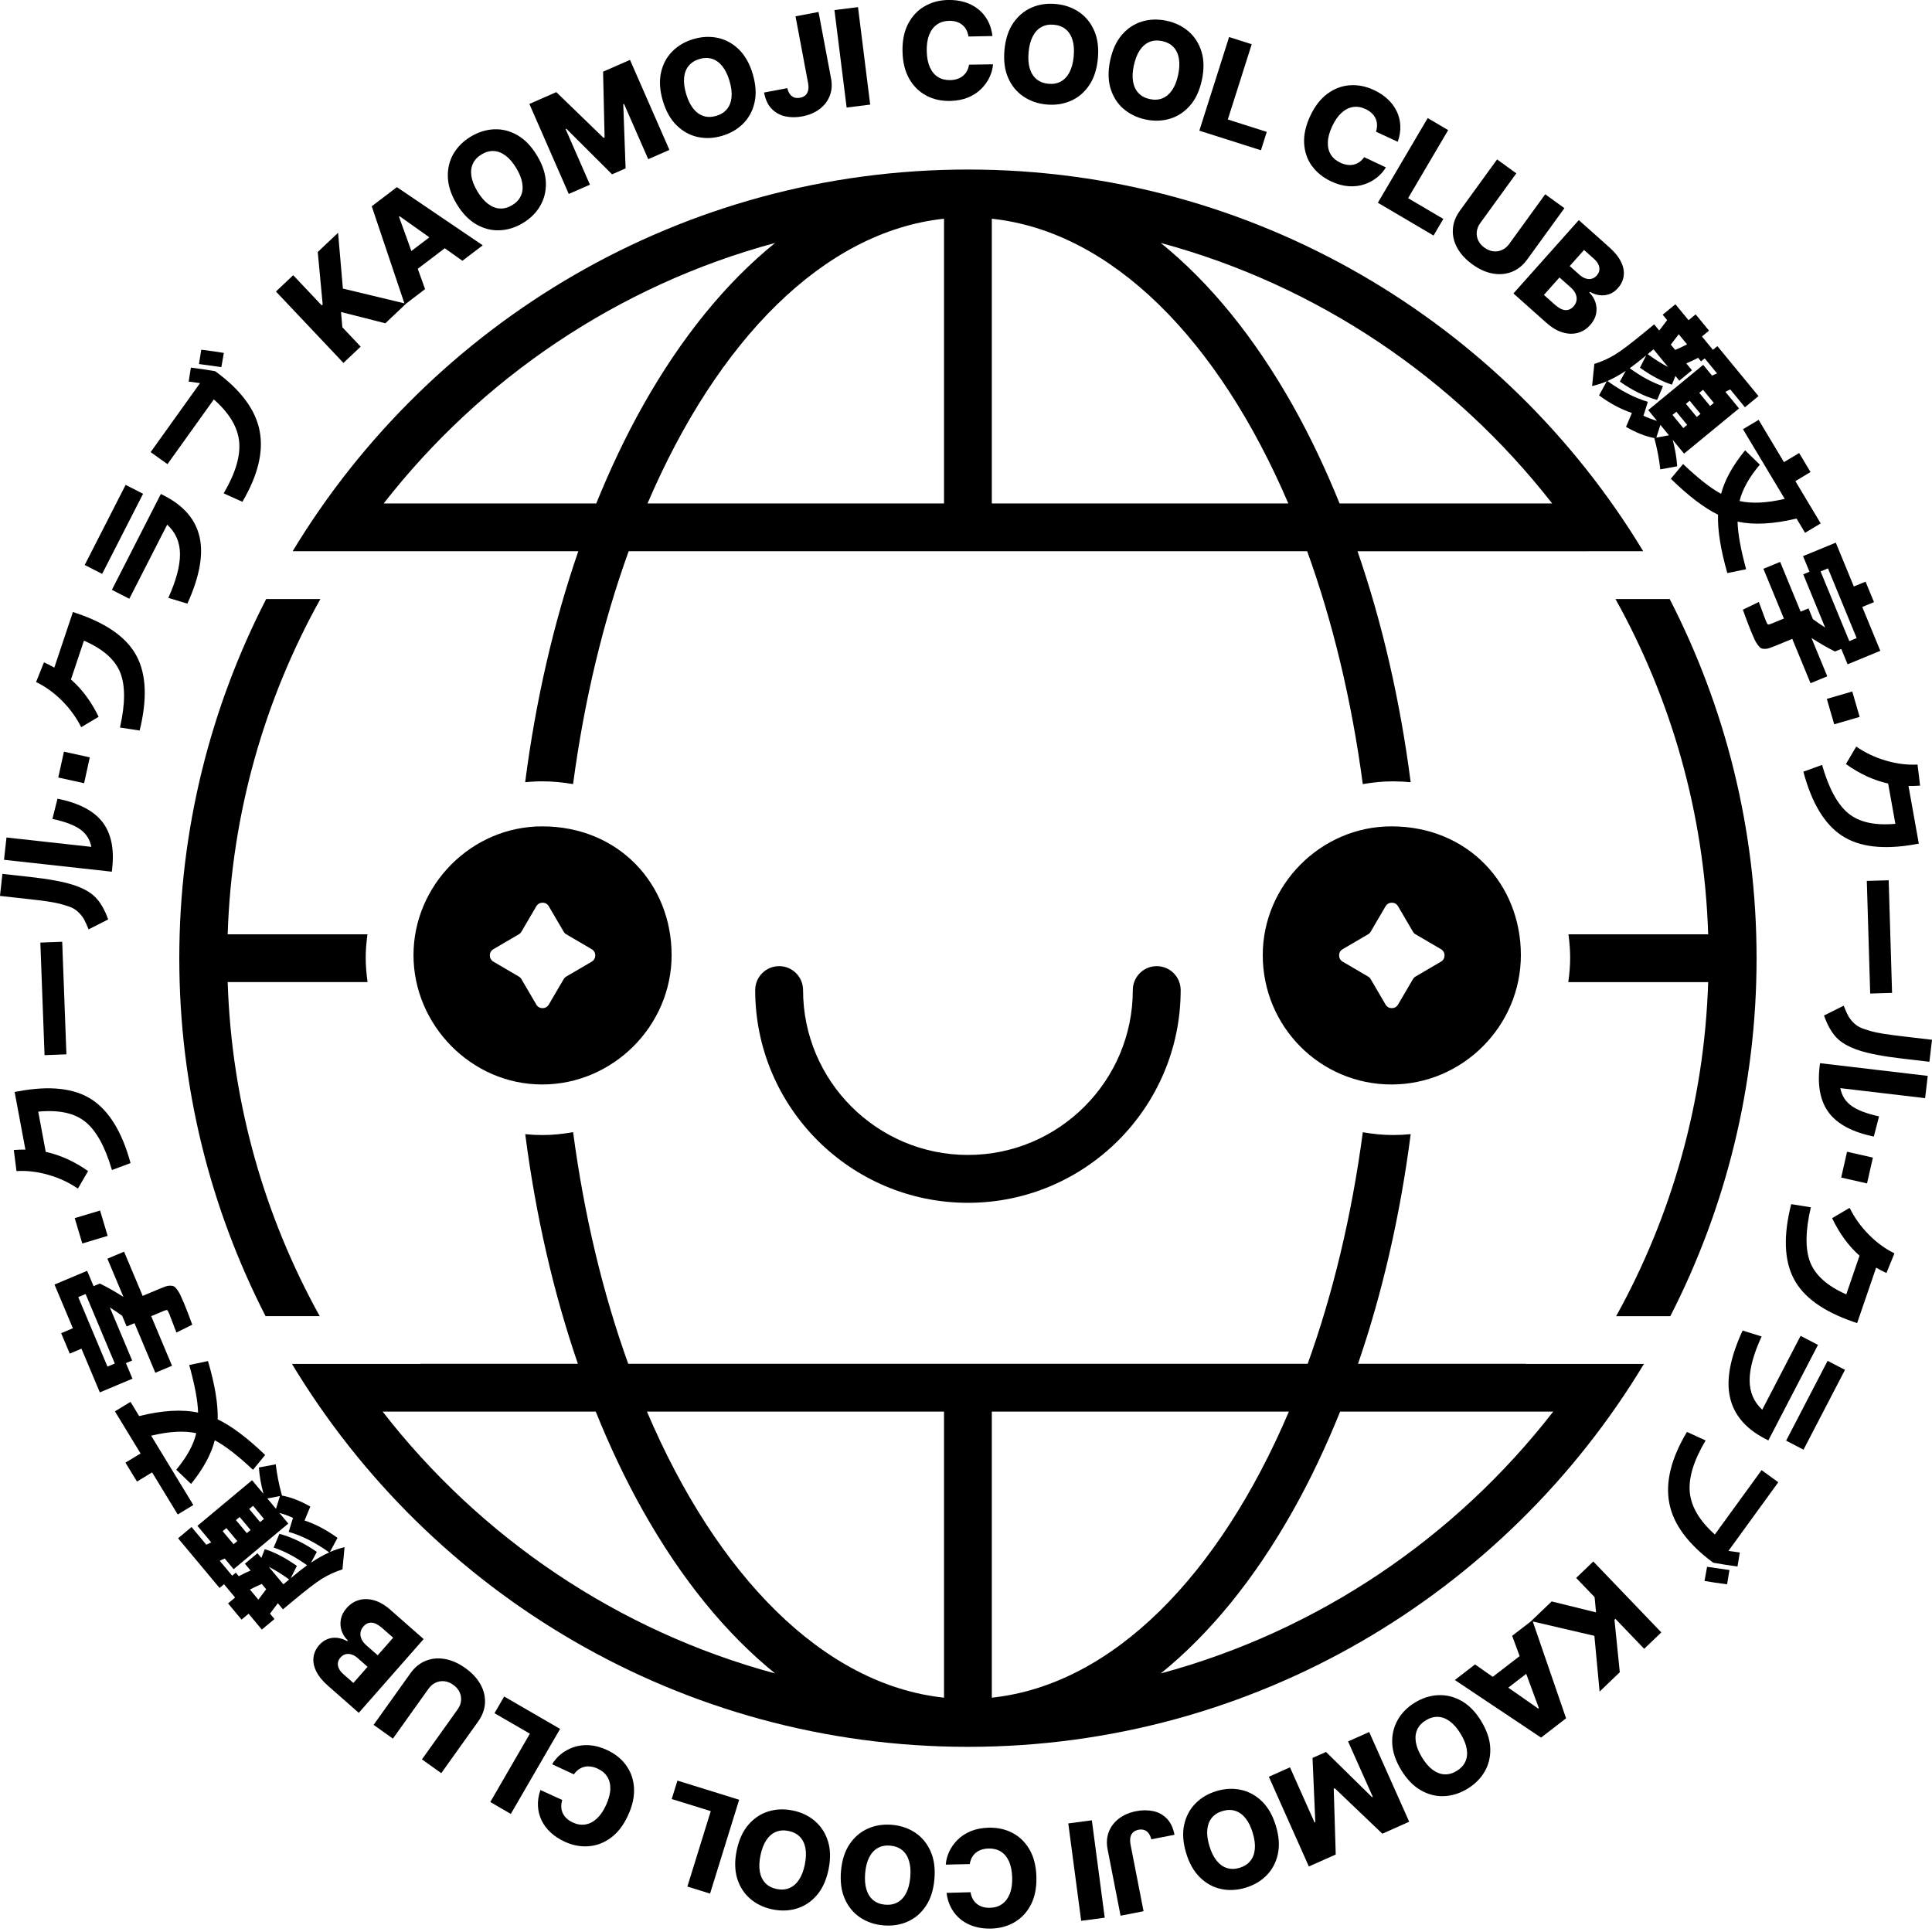 <svg xmlns="http://www.w3.org/2000/svg" version="1.1" xmlns:xlink="http://www.w3.org/1999/xlink" width="800" height="800"><svg id="SvgjsSvg1027" xmlns="http://www.w3.org/2000/svg" viewBox="0 0 800 800"><path d="M149.34,143.53l-7.58-8.02-.55-6.31,18.35,4.66,8.55-8.08h-.05s7.96-6.06,7.96-6.06l-3.04-8.42,11.19-8.5,7.3,5.18,8.42-6.4-35.54-24.09-10.42,7.92,13.52,40.2-25.47-6.12-1.99-23.1-8.42,7.96,2.05,21.74-.39.37-11.82-12.5-7.15,6.75,27.95,29.57,7.15-6.76ZM165.2,89.72l.26-.19,12.33,8.74-7.45,5.67-5.13-14.22Z" style="fill:#000; stroke-width:0px;"></path><path d="M189.09,84.43c2.29,3.83,4.97,6.63,8.04,8.42,3.07,1.78,6.27,2.62,9.62,2.51,3.35-.11,6.59-1.1,9.73-2.98,3.12-1.87,5.53-4.25,7.21-7.15s2.47-6.12,2.34-9.67c-.12-3.55-1.33-7.25-3.63-11.09-2.3-3.84-4.99-6.65-8.06-8.44-3.08-1.79-6.29-2.62-9.63-2.49-3.35.12-6.58,1.12-9.71,2.99-3.14,1.88-5.54,4.26-7.23,7.15-1.68,2.89-2.45,6.11-2.33,9.66.13,3.55,1.34,7.25,3.64,11.09ZM195.84,67.71c.72-1.53,1.92-2.79,3.59-3.79,1.68-1.01,3.36-1.47,5.04-1.38,1.68.09,3.32.73,4.9,1.91,1.58,1.18,3.05,2.91,4.42,5.18,1.36,2.27,2.19,4.38,2.49,6.33.3,1.95.09,3.69-.63,5.21-.71,1.53-1.91,2.79-3.6,3.8-1.67,1-3.35,1.46-5.04,1.37-1.69-.08-3.32-.72-4.9-1.9-1.58-1.18-3.05-2.91-4.42-5.18-1.36-2.27-2.19-4.38-2.49-6.33-.3-1.95-.09-3.69.64-5.22Z" style="fill:#000; stroke-width:0px;"></path><polygon points="244.28 76.47 234.21 53.45 234.52 53.31 253.44 72.18 259.05 69.72 258.08 43.15 258.39 43.01 268.42 65.91 277.19 62.07 260.87 24.8 249.72 29.68 250.35 56.9 249.92 57.09 230.35 38.15 219.2 43.04 235.51 80.31 244.28 76.47" style="fill:#000; stroke-width:0px;"></polygon><path d="M280.13,51.85c2.52,2.5,5.41,4.11,8.68,4.85,3.27.73,6.66.59,10.16-.44,3.49-1.03,6.42-2.73,8.78-5.1,2.36-2.38,3.93-5.3,4.7-8.77.78-3.47.53-7.35-.73-11.65-1.26-4.29-3.16-7.69-5.69-10.19-2.53-2.5-5.42-4.11-8.7-4.84-3.27-.72-6.65-.57-10.15.46-3.51,1.03-6.44,2.73-8.79,5.11-2.35,2.37-3.91,5.29-4.68,8.77-.77,3.47-.52,7.35.74,11.64,1.26,4.28,3.15,7.67,5.67,10.17ZM283.28,32.09c.2-1.96.85-3.59,1.93-4.89,1.08-1.29,2.56-2.22,4.42-2.77,1.88-.55,3.63-.57,5.23-.07,1.6.51,3.02,1.54,4.26,3.08,1.23,1.54,2.22,3.59,2.97,6.13.75,2.54,1.02,4.79.82,6.76-.21,1.96-.84,3.6-1.92,4.89-1.08,1.29-2.55,2.22-4.43,2.77-1.87.55-3.61.57-5.22.06-1.61-.51-3.03-1.53-4.27-3.07-1.23-1.55-2.22-3.58-2.97-6.13-.75-2.54-1.02-4.79-.82-6.76Z" style="fill:#000; stroke-width:0px;"></path><path d="M325.13,48.17c2.2.49,4.55.5,7.05.03,2.82-.53,5.21-1.54,7.16-3.01,1.95-1.47,3.36-3.29,4.22-5.46.86-2.16,1.06-4.54.58-7.13l-5.2-27.64-9.53,1.79,5.2,27.64c.21,1.16.22,2.16.03,3.01-.19.84-.56,1.52-1.12,2.04-.56.52-1.31.86-2.23,1.03-.88.17-1.68.13-2.39-.11s-1.31-.69-1.8-1.35c-.5-.66-.86-1.49-1.09-2.51l-9.62,1.81c.52,2.86,1.56,5.11,3.11,6.71,1.55,1.61,3.43,2.66,5.63,3.15Z" style="fill:#000; stroke-width:0px;"></path><rect x="348.01" y="3.43" width="9.83" height="40.68" transform="translate(-.22 43.96) rotate(-7.13)" style="fill:#000; stroke-width:0px;"></rect><path d="M383.49,39.56c2.94,1.56,6.25,2.31,9.93,2.23,2.79-.06,5.27-.53,7.41-1.42,2.15-.89,3.96-2.07,5.44-3.54,1.48-1.46,2.64-3.08,3.47-4.85.83-1.76,1.32-3.55,1.45-5.35l-9.93.14c-.15.98-.44,1.87-.87,2.65-.43.78-.98,1.45-1.65,2-.67.55-1.45.97-2.34,1.27-.89.3-1.88.46-2.96.48-1.93.04-3.61-.38-5.04-1.28-1.43-.89-2.55-2.24-3.36-4.04-.81-1.81-1.25-4.06-1.3-6.76-.05-2.59.28-4.81,1.01-6.65.72-1.84,1.78-3.26,3.19-4.26,1.4-1,3.09-1.52,5.06-1.56,1.11-.02,2.13.11,3.06.4.93.29,1.73.72,2.42,1.29.69.57,1.24,1.26,1.67,2.07.43.81.72,1.72.87,2.74l9.93-.2c-.29-2.43-.95-4.59-1.98-6.46-1.03-1.88-2.36-3.45-3.97-4.72-1.62-1.27-3.48-2.23-5.58-2.87-2.11-.64-4.39-.93-6.85-.88-3.62.07-6.86.95-9.74,2.62-2.88,1.67-5.14,4.09-6.79,7.23-1.64,3.15-2.42,6.96-2.33,11.43.09,4.46,1.01,8.23,2.76,11.31,1.74,3.08,4.09,5.4,7.03,6.96Z" style="fill:#000; stroke-width:0px;"></path><path d="M423.72,39.92c2.76,1.89,5.97,3.01,9.61,3.35,3.63.33,6.97-.16,10.04-1.5,3.07-1.34,5.61-3.48,7.61-6.42,2-2.94,3.21-6.64,3.62-11.1.42-4.45-.09-8.31-1.52-11.57-1.43-3.26-3.53-5.83-6.3-7.71-2.77-1.88-5.97-2.99-9.6-3.32-3.64-.34-6.99.16-10.05,1.5-3.06,1.34-5.59,3.48-7.59,6.42-1.99,2.94-3.2,6.64-3.61,11.1-.41,4.44.09,8.29,1.51,11.54,1.42,3.25,3.51,5.82,6.28,7.71ZM425.92,21.59c.25-2.64.82-4.83,1.74-6.58.92-1.75,2.11-3.03,3.6-3.83,1.48-.81,3.19-1.12,5.13-.94,1.95.18,3.58.8,4.89,1.87,1.3,1.07,2.25,2.54,2.82,4.43.58,1.89.74,4.15.5,6.79-.24,2.64-.83,4.83-1.74,6.58s-2.11,3.03-3.59,3.84c-1.48.81-3.2,1.12-5.14.94-1.94-.18-3.56-.8-4.88-1.87-1.31-1.06-2.25-2.54-2.83-4.43s-.74-4.15-.5-6.79Z" style="fill:#000; stroke-width:0px;"></path><path d="M465.21,45.04c2.53,2.2,5.58,3.68,9.15,4.44,3.57.75,6.95.64,10.15-.34,3.2-.97,5.97-2.8,8.3-5.49,2.33-2.69,3.95-6.23,4.88-10.6.92-4.38.87-8.27-.18-11.67-1.04-3.4-2.83-6.19-5.36-8.38-2.54-2.19-5.59-3.66-9.15-4.41-3.58-.75-6.96-.64-10.16.33-3.2.97-5.96,2.81-8.28,5.5s-3.94,6.23-4.87,10.61c-.92,4.37-.86,8.25.17,11.64,1.04,3.4,2.82,6.19,5.34,8.39ZM469.51,27.09c.55-2.59,1.38-4.7,2.49-6.34,1.11-1.63,2.45-2.77,4.01-3.4,1.57-.63,3.3-.74,5.21-.34,1.92.41,3.46,1.21,4.63,2.42,1.17,1.21,1.94,2.79,2.29,4.73.35,1.94.26,4.21-.29,6.8-.55,2.59-1.37,4.7-2.49,6.34-1.11,1.63-2.45,2.77-4.01,3.4-1.56.63-3.3.75-5.22.34-1.91-.41-3.45-1.21-4.63-2.42-1.18-1.21-1.95-2.79-2.3-4.73-.36-1.94-.26-4.21.29-6.8Z" style="fill:#000; stroke-width:0px;"></path><polygon points="522.13 62.22 524.54 54.61 508.41 49.48 518.31 18.32 508.94 15.34 496.62 54.11 522.13 62.22" style="fill:#000; stroke-width:0px;"></polygon><path d="M543.3,68.76c1.95,2.69,4.6,4.82,7.94,6.37,2.53,1.18,4.96,1.84,7.28,1.98,2.32.14,4.47-.12,6.44-.79,1.97-.67,3.72-1.61,5.24-2.84,1.52-1.22,2.74-2.61,3.66-4.17l-8.98-4.23c-.57.82-1.22,1.48-1.95,2-.73.51-1.51.87-2.36,1.07-.84.2-1.73.24-2.66.11-.93-.12-1.88-.41-2.87-.87-1.75-.81-3.08-1.93-3.97-3.36-.89-1.43-1.31-3.13-1.24-5.11.06-1.98.66-4.19,1.8-6.64,1.1-2.35,2.37-4.2,3.83-5.53,1.46-1.34,3.04-2.15,4.74-2.43,1.7-.28,3.44,0,5.23.83,1.01.47,1.86,1.04,2.57,1.71.7.67,1.24,1.41,1.6,2.22.37.81.57,1.68.59,2.6.03.92-.12,1.87-.42,2.85l9.01,4.18c.81-2.31,1.16-4.53,1.06-6.67-.11-2.13-.6-4.13-1.5-5.98-.89-1.85-2.14-3.53-3.76-5.03-1.61-1.5-3.53-2.76-5.77-3.8-3.28-1.52-6.58-2.16-9.91-1.92-3.32.24-6.41,1.41-9.27,3.52-2.86,2.11-5.23,5.19-7.12,9.25-1.88,4.05-2.71,7.84-2.49,11.37.22,3.53,1.3,6.64,3.26,9.34Z" style="fill:#000; stroke-width:0px;"></path><polygon points="593.6 97.53 597.65 90.65 583.06 82.06 599.65 53.88 591.18 48.89 570.54 83.95 593.6 97.53" style="fill:#000; stroke-width:0px;"></polygon><path d="M609.67,109.46c2.77,2.01,5.56,3.27,8.37,3.79,2.81.52,5.46.3,7.95-.67,2.48-.97,4.62-2.69,6.4-5.14l15.4-21.24-7.95-5.76-14.9,20.56c-.83,1.13-1.81,1.96-2.96,2.49-1.15.53-2.35.72-3.62.57-1.26-.14-2.48-.65-3.68-1.51-1.19-.86-2.05-1.87-2.59-3.03-.53-1.16-.73-2.36-.58-3.61.15-1.25.63-2.44,1.46-3.58l14.9-20.55-7.96-5.77-15.4,21.24c-1.78,2.46-2.75,5.01-2.91,7.67-.16,2.65.44,5.24,1.82,7.74,1.37,2.51,3.46,4.78,6.25,6.8Z" style="fill:#000; stroke-width:0px;"></path><path d="M640.32,133.65c2.24,2,4.48,3.33,6.71,3.99,2.23.67,4.33.73,6.3.19,1.97-.54,3.69-1.62,5.14-3.25,1.3-1.46,2.12-3.01,2.44-4.65.32-1.64.23-3.22-.28-4.76-.5-1.53-1.34-2.87-2.52-4.02l.26-.3c1.33.76,2.68,1.22,4.06,1.39,1.38.17,2.71,0,4-.46,1.29-.47,2.45-1.29,3.48-2.45,1.36-1.52,2.16-3.2,2.42-5.05.25-1.85-.1-3.78-1.06-5.79-.97-2.01-2.58-4.03-4.86-6.06l-12.66-11.29-27.07,30.37,13.63,12.15ZM655.91,103.5l4.18,3.73c1.23,1.09,1.94,2.25,2.14,3.48.2,1.23-.15,2.35-1.06,3.37-.63.71-1.35,1.16-2.15,1.36-.8.19-1.63.14-2.49-.15-.86-.29-1.69-.79-2.49-1.5l-4.06-3.62,5.94-6.66ZM650.43,119.05c.94.84,1.6,1.71,2,2.62.39.91.52,1.81.38,2.71-.14.89-.56,1.73-1.26,2.51-.96,1.08-2.09,1.58-3.38,1.51-1.29-.07-2.74-.82-4.33-2.23l-4.54-4.05,6.45-7.23,4.67,4.16Z" style="fill:#000; stroke-width:0px;"></path><path d="M660.18,150.69l-.93,9.17c2.25-.55,4.28-1.2,6.07-1.95l-3.19,5.81c4.52,3.33,9.06,5.75,13.6,7.28l-2.43,5.76c4.14,2.39,8.04,3.94,11.71,4.64,1.25,4.63,2.07,8.94,2.47,12.96l7-1.27c-.19-3.27-.8-6.93-1.84-10.95l4.69,5.7,22.77-18.72-5.65-6.87,2.01-1,6.08,7.39,5.62-4.62-17.02-20.69-1.86,1.53-4.55-5.53,2.94-2.42-5.54-6.74-2.94,2.42-5.44-6.61-5.27,4.34,1.85,2.25c-.85,1.13-1.94,2.57-3.28,4.29l-2.1-2.55-4.06,3.34c-5.5,4.53-9.53,7.58-12.1,9.16s-5.43,2.88-8.61,3.89ZM685.86,181.21l1.67-5.28,3.55,4.32-5.22.96ZM697.02,177.25l-4.48-5.44,1.6-1.31,4.48,5.44-1.6,1.31ZM702.59,172.66l-4.48-5.44,1.55-1.28,4.48,5.44-1.56,1.28ZM708.12,168.12l-4.48-5.44,1.55-1.28,4.48,5.44-1.55,1.28ZM695.12,138.4l3.45,4.19c-1.62.85-3.26,1.62-4.92,2.31l-1.81-2.2c1.33-1.73,2.43-3.16,3.28-4.29ZM684.69,144.65l6,7.3c-2.57-1.31-5.38-3.08-8.42-5.31l2.42-1.99ZM686.19,165.58l2.42-5.68c-4.32-1.43-8.91-3.9-13.78-7.42,1.82-1.31,4.06-3.05,6.71-5.23l.13-.11-2.6,5.12c4.78,3.4,9.19,5.74,13.23,7.01l1.47-3.59,1.6,1.94,5.23-4.3-2.35-2.85c1.52-.62,3.16-1.39,4.91-2.3l1.21,1.47,1.51-1.24,5.12,6.22c-.45.22-1.14.53-2.08.91l-3.66-4.45-22.77,18.73,3.66,4.45c-1.88-.53-3.76-1.23-5.64-2.1l1.83-5.78c-5.41-1.59-10.99-4.46-16.73-8.62,2.35-1.02,4.87-2.41,7.56-4.19l-2.42,4.45c5.26,3.69,10.4,6.22,15.43,7.58Z" style="fill:#000; stroke-width:0px;"></path><path d="M739.02,206.57c-7.48,1.74-13.71,2.04-18.7.9,1.14-4.77,3.94-9.8,8.39-15.07l-6.1-5.93c-5.14,6.29-8.45,12.3-9.94,18.02-4.31-2.33-9.56-6.45-15.74-12.35l-5.08,6.1c7.32,7.14,13.84,12.1,19.55,14.89-.21,6.39,1.07,14.45,3.85,24.17l7.78-1.6c-2.25-8.26-3.43-14.83-3.54-19.72,6.62,1.47,14.76,1.05,24.41-1.26l3.54,5.9,6.48-3.88-10.49-17.51,6.28-3.77-4.72-7.87-6.29,3.77-10.49-17.51-6.48,3.88,17.28,28.84Z" style="fill:#000; stroke-width:0px;"></path><path d="M749.27,236.75l-2.59,1.06,9.07,22.04c-1.58-1-3.27-2.16-5.06-3.48l-1.83-4.45-3.26,1.34-8.48-20.59-6.93,2.86,8.48,20.59-5.22,2.15c-.76.31-1.23.4-1.43.28-.19-.12-.48-.65-.86-1.58-.28-.69-1.24-3.26-2.87-7.71l-6.61,3.2c1.33,3.73,2.43,6.64,3.3,8.74.62,1.52,1.13,2.69,1.51,3.52.38.83.83,1.59,1.33,2.27.5.68.94,1.13,1.32,1.36.38.23.91.34,1.59.34.69,0,1.36-.12,2.03-.35.67-.24,1.59-.59,2.76-1.07l6.62-2.73,7.56,18.36,6.93-2.85-6.54-15.88c3.51,2.26,6.76,4.13,9.75,5.6l2.59-1.06,2.62,6.36,13.55-5.58-7.48-18.16,4.86-2-3.49-8.48-4.86,2-7.47-18.15-13.55,5.58,2.66,6.47ZM756.92,235.35l11.88,28.86-3.05,1.26-11.89-28.86,3.05-1.25Z" style="fill:#000; stroke-width:0px;"></path><rect x="757.76" y="287.6" width="10.97" height="10.96" transform="translate(-51.51 225.19) rotate(-16.24)" style="fill:#000; stroke-width:0px;"></rect><path d="M764.37,316.39c5.69,4.06,11.51,6.74,17.47,8.06l2.99,16.68c-8.54.77-15.04-.68-19.51-4.37-4.47-3.69-8.08-10.36-10.84-20.03l-7.74,2.81c3.41,12.88,8.7,21.69,15.88,26.45,7.18,4.76,17.32,5.96,30.43,3.61l1.49-.27-4.28-23.9c1.45.04,3.05,0,4.81-.12l-1.06-8.73c-4.24.23-8.61-.31-13.11-1.63-4.5-1.32-8.59-3.26-12.27-5.82l-4.27,7.24Z" style="fill:#000; stroke-width:0px;"></path><rect x="773.7" y="364.64" width="9.06" height="46.65" transform="translate(-11.29 23.52) rotate(-1.72)" style="fill:#000; stroke-width:0px;"></rect><path d="M788.5,429.2c-3.37-.4-6.13-.76-8.29-1.09-2.16-.33-4.15-.75-5.96-1.27-1.82-.52-3.22-1.02-4.21-1.51-.99-.49-1.94-1.21-2.82-2.14-.88-.93-1.58-1.88-2.08-2.86-.51-.98-1.07-2.28-1.71-3.89l-8.14,4.06c1.38,3.95,3.1,7.01,5.17,9.17,2.07,2.16,5.18,3.91,9.32,5.27,4.14,1.35,10.03,2.48,17.65,3.37l11.5,1.35,1.07-9.11-11.5-1.35Z" style="fill:#000; stroke-width:0px;"></path><path d="M753.46,441.68c-.96,8.11.36,14.51,3.93,19.19,3.58,4.68,9.75,7.94,18.51,9.76l2.17-8.36c-5.16-1.13-8.98-2.6-11.45-4.39-2.48-1.79-4-4.23-4.58-7.3l35.11,4.14,1.09-9.22-44.61-5.26-.17,1.45Z" style="fill:#000; stroke-width:0px;"></path><rect x="763.49" y="477.99" width="10.96" height="10.97" transform="translate(127.25 1126.33) rotate(-77.21)" style="fill:#000; stroke-width:0px;"></rect><path d="M765.89,500.15l-7.25,4.26c3,6.31,6.79,11.49,11.35,15.54l-5.49,16.03c-7.84-3.47-12.81-7.91-14.93-13.3-2.11-5.39-2.02-12.98.26-22.76l-8.13-1.31c-3.28,12.91-2.94,23.19,1.03,30.83,3.96,7.65,12.24,13.63,24.84,17.94l1.43.49,7.87-22.97c1.24.74,2.66,1.48,4.26,2.23l3.32-8.15c-3.82-1.86-7.37-4.46-10.66-7.79-3.29-3.34-5.92-7.02-7.9-11.04Z" style="fill:#000; stroke-width:0px;"></path><path d="M730.89,595.76l1.34.69,20.56-39.56-7.2-3.74-15.89,30.58c-3.49-3.24-5.23-7.32-5.21-12.23,0-4.91,1.66-10.95,4.96-18.1l-7.87-2.45c-5.09,11.01-6.85,20.18-5.27,27.49,1.58,7.32,6.44,13.09,14.58,17.32Z" style="fill:#000; stroke-width:0px;"></path><rect x="733.17" y="577.86" width="37.25" height="8.11" transform="translate(-111.24 980.64) rotate(-62.54)" style="fill:#000; stroke-width:0px;"></rect><path d="M729.44,608.74l-19.36,26.66c-6.38-5.69-9.83-11.54-10.38-17.56-.54-6.02,1.65-13.14,6.56-21.37l-7.73-3.54c-6.54,10.92-8.98,20.74-7.32,29.46,1.66,8.72,7.73,16.95,18.19,24.69,3.55.64,6.9,1.16,10.06,1.57l.96-5.8c-1.94-.25-3.51-.47-4.71-.65l20.64-28.43-6.92-5.03Z" style="fill:#000; stroke-width:0px;"></path><path d="M705.8,654.63c2.69.48,5.81.95,9.35,1.4l.98-5.92c-1.85-.24-4.94-.69-9.26-1.33l-1.07,5.86Z" style="fill:#000; stroke-width:0px;"></path><path d="M469.07,409.97c0,37.64-30.63,68.27-68.27,68.27s-68.27-30.63-68.27-68.27c0-5.47-4.44-9.91-9.91-9.91s-9.91,4.44-9.91,9.91c0,48.57,39.52,88.09,88.09,88.09s88.09-39.52,88.09-88.09c0-5.47-4.44-9.91-9.91-9.91s-9.91,4.44-9.91,9.91Z" style="fill:#000; stroke-width:0px;"></path><path d="M224.52,449.06c29.15,0,53.58-24.15,53.58-53.58s-21.93-53.3-53.58-53.3c-29.43,0-53.3,24.43-53.3,53.3s23.87,53.58,53.3,53.58ZM204.3,393.04l10.54-6.17c.44-.26.81-.63,1.07-1.07l6.17-10.54c1.16-1.97,4.01-1.97,5.16,0l6.17,10.54c.26.44.63.81,1.07,1.07l10.54,6.17c1.97,1.15,1.97,4.01,0,5.16l-10.54,6.17c-.44.26-.81.63-1.07,1.07l-6.17,10.54c-1.16,1.97-4.01,1.97-5.16,0l-6.17-10.54c-.26-.44-.63-.81-1.07-1.07l-10.54-6.17c-1.97-1.16-1.97-4.01,0-5.16Z" style="fill:#000; stroke-width:0px;"></path><path d="M522.88,395.48c0,29.7,23.87,53.58,53.3,53.58s53.58-24.15,53.58-53.58-21.93-53.3-53.58-53.3c-29.43,0-53.3,24.43-53.3,53.3ZM578.9,375.26l6.17,10.54c.26.44.63.81,1.07,1.07l10.54,6.17c1.97,1.15,1.97,4.01,0,5.16l-10.54,6.17c-.44.26-.81.63-1.07,1.07l-6.17,10.54c-1.16,1.97-4.01,1.97-5.16,0l-6.17-10.54c-.26-.44-.63-.81-1.07-1.07l-10.54-6.17c-1.97-1.16-1.97-4.01,0-5.16l10.54-6.17c.44-.26.81-.63,1.07-1.07l6.17-10.54c1.16-1.97,4.01-1.97,5.16,0Z" style="fill:#000; stroke-width:0px;"></path><path d="M727.36,396.77c0-53.55-13.04-104.08-35.98-148.72h-22.44c23.03,41.38,36.78,88.58,38.38,138.83h-57.85c.41,3.19.7,6.43.7,9.76s-.32,6.74-.77,10.03h57.92c-1.6,50.04-15.24,97.07-38.11,138.33h22.43c22.78-44.52,35.72-94.87,35.72-148.22Z" style="fill:#000; stroke-width:0px;"></path><path d="M109.96,544.99h22.43c-22.87-41.26-36.51-88.28-38.11-138.33h57.92c-.45-3.29-.77-6.62-.77-10.03s.3-6.56.73-9.76h-57.88c1.6-50.25,15.35-97.45,38.38-138.83h-22.44c-22.94,44.64-35.98,95.17-35.98,148.72s12.94,103.7,35.72,148.22Z" style="fill:#000; stroke-width:0px;"></path><path d="M400.8,723.33c118.66,0,222.72-63.63,279.91-158.55h-48.97v-.07h-69.41c10.13-29.45,17.46-61.49,21.81-95.09-2.41.24-4.86.37-7.33.37-4.27,0-8.43-.45-12.5-1.15-4.6,34.59-12.4,66.93-22.82,95.87h-281.35c-10.43-28.95-18.23-61.3-22.83-95.9-4.16.73-8.41,1.19-12.77,1.19-2.38,0-4.73-.13-7.05-.36,4.34,33.59,11.68,65.62,21.8,95.07h-65.19v.07h-53.19c57.19,94.92,161.25,158.55,279.91,158.55ZM554.92,584.51h88.24c-40.42,52.06-97.16,90.79-162.52,108.43,20.21-16.33,38.74-38.95,54.74-67.4,7.22-12.83,13.71-26.59,19.54-41.03ZM410.69,584.51h123.01c-28.91,67.89-73.05,113.15-123.01,118.46v-118.46ZM390.9,584.51v118.46c-49.96-5.31-94.11-50.57-123.01-118.46h123.01ZM246.68,584.51c5.83,14.45,12.32,28.2,19.54,41.03,16,28.45,34.53,51.07,54.74,67.4-65.36-17.64-122.11-56.38-162.52-108.43h88.24Z" style="fill:#000; stroke-width:0px;"></path><path d="M656.96,228.25h23.46c-57.25-94.64-161.16-158.05-279.62-158.05s-222.37,63.4-279.62,158.05h118.29c-10.23,29.61-17.64,61.84-22.01,95.64,2.32-.22,4.67-.36,7.06-.36,4.38,0,8.63.44,12.78,1.14,4.63-34.81,12.5-67.34,23.02-96.42h280.95c10.53,29.08,18.4,61.62,23.03,96.44,4.07-.71,8.23-1.15,12.5-1.15,2.48,0,4.92.13,7.33.36-4.37-33.81-11.78-66.04-22.01-95.64h94.84ZM246.9,208.46h-88.02c40.39-51.77,96.95-90.29,162.07-107.86-20.21,16.33-38.74,38.95-54.74,67.4-7.12,12.66-13.54,26.22-19.31,40.46ZM390.9,208.46h-122.77c28.91-67.57,72.95-112.59,122.77-117.89v117.89ZM410.69,208.46v-117.89c49.82,5.3,93.86,50.32,122.77,117.89h-122.77ZM554.69,208.46c-5.77-14.24-12.19-27.8-19.31-40.46-16-28.45-34.53-51.07-54.74-67.4,65.12,17.57,121.68,56.09,162.07,107.86h-88.02Z" style="fill:#000; stroke-width:0px;"></path><path d="M652.66,653.39l7.63,7.95.6,6.31-18.38-4.53-8.49,8.14h.04s-7.91,6.1-7.91,6.1l3.1,8.4-11.13,8.58-7.34-5.13-8.37,6.45,35.71,23.84,10.36-7.99-13.79-40.09,25.51,5.94,2.16,23.09,8.36-8.02-2.2-21.73.39-.37,11.91,12.41,7.09-6.8-28.16-29.36-7.1,6.81ZM637.19,707.29l-.25.19-12.39-8.66,7.42-5.72,5.23,14.18Z" style="fill:#000; stroke-width:0px;"></path><path d="M613.38,712.73c-2.32-3.81-5.02-6.6-8.1-8.36-3.08-1.76-6.29-2.58-9.64-2.44-3.35.13-6.58,1.14-9.71,3.04-3.11,1.89-5.5,4.29-7.16,7.2-1.66,2.91-2.42,6.14-2.28,9.69.15,3.55,1.39,7.24,3.71,11.07,2.33,3.82,5.04,6.62,8.12,8.38,3.09,1.77,6.31,2.58,9.65,2.43,3.34-.15,6.57-1.16,9.68-3.06,3.12-1.9,5.51-4.3,7.17-7.2,1.66-2.9,2.41-6.13,2.26-9.68-.15-3.55-1.39-7.24-3.72-11.06ZM606.75,729.49c-.71,1.53-1.9,2.8-3.56,3.82-1.68,1.02-3.35,1.49-5.03,1.41-1.69-.08-3.32-.7-4.91-1.87-1.59-1.18-3.07-2.89-4.45-5.16-1.37-2.26-2.22-4.37-2.53-6.32-.31-1.95-.11-3.69.59-5.22.7-1.53,1.89-2.8,3.57-3.82,1.66-1.01,3.34-1.48,5.03-1.41,1.69.07,3.32.69,4.91,1.87,1.59,1.17,3.07,2.89,4.45,5.15,1.38,2.26,2.22,4.37,2.53,6.32.31,1.95.11,3.69-.6,5.22Z" style="fill:#000; stroke-width:0px;"></path><polygon points="558.21 721.09 568.44 744.03 568.13 744.17 549.07 725.44 543.49 727.93 544.64 754.5 544.33 754.64 534.15 731.81 525.4 735.72 541.97 772.87 553.1 767.91 552.27 740.7 552.71 740.5 572.4 759.3 583.52 754.34 566.95 717.19 558.21 721.09" style="fill:#000; stroke-width:0px;"></polygon><path d="M522.59,745.93c-2.54-2.48-5.44-4.07-8.72-4.79-3.27-.72-6.66-.55-10.16.51-3.48,1.05-6.4,2.77-8.74,5.17-2.34,2.4-3.89,5.33-4.64,8.81-.75,3.47-.48,7.36.81,11.64,1.29,4.29,3.21,7.67,5.76,10.15,2.55,2.48,5.46,4.08,8.73,4.77,3.27.7,6.65.52,10.14-.53,3.5-1.05,6.42-2.78,8.75-5.17,2.34-2.4,3.87-5.33,4.62-8.8.74-3.48.47-7.36-.83-11.65-1.29-4.27-3.2-7.65-5.74-10.13ZM519.59,765.71c-.19,1.97-.82,3.6-1.89,4.91-1.07,1.3-2.54,2.24-4.4,2.8-1.88.57-3.62.6-5.23.1-1.61-.5-3.03-1.51-4.28-3.05-1.24-1.53-2.25-3.57-3.01-6.1-.77-2.54-1.06-4.79-.87-6.75.19-1.97.81-3.6,1.88-4.91,1.07-1.3,2.54-2.24,4.42-2.8,1.87-.56,3.6-.6,5.22-.1,1.61.49,3.04,1.51,4.29,3.05,1.24,1.53,2.25,3.57,3.01,6.1.77,2.54,1.06,4.79.86,6.75Z" style="fill:#000; stroke-width:0px;"></path><path d="M477.52,749.95c-2.21-.47-4.55-.47-7.05.02-2.82.55-5.2,1.57-7.15,3.06-1.94,1.49-3.34,3.32-4.18,5.48-.84,2.17-1.02,4.55-.53,7.14l5.39,27.6,9.52-1.86-5.39-27.61c-.21-1.16-.23-2.16-.05-3.01.18-.84.55-1.53,1.11-2.05.56-.52,1.3-.87,2.22-1.05.88-.17,1.68-.14,2.39.1.71.24,1.31.69,1.81,1.34.5.65.87,1.49,1.11,2.51l9.61-1.88c-.54-2.86-1.6-5.09-3.16-6.69-1.56-1.6-3.44-2.64-5.65-3.11Z" style="fill:#000; stroke-width:0px;"></path><rect x="444.99" y="754.21" width="9.84" height="40.68" transform="translate(-97.63 65.65) rotate(-7.53)" style="fill:#000; stroke-width:0px;"></rect><path d="M426.32,765.88c-1.77-3.06-4.13-5.37-7.08-6.91-2.95-1.54-6.26-2.26-9.95-2.16-2.79.08-5.26.57-7.4,1.48-2.14.91-3.95,2.1-5.42,3.58-1.47,1.48-2.62,3.1-3.43,4.87-.82,1.77-1.29,3.56-1.41,5.36l9.93-.22c.15-.99.43-1.87.85-2.66.42-.79.97-1.46,1.63-2.01.67-.55,1.44-.98,2.33-1.28.88-.3,1.87-.47,2.96-.5,1.93-.05,3.62.36,5.05,1.24,1.43.88,2.57,2.22,3.39,4.02.83,1.8,1.27,4.05,1.35,6.75.08,2.6-.25,4.82-.96,6.67-.71,1.84-1.76,3.27-3.16,4.28-1.39,1.01-3.08,1.53-5.05,1.59-1.11.04-2.13-.1-3.06-.38-.93-.28-1.74-.71-2.43-1.27-.69-.56-1.25-1.25-1.69-2.06-.43-.81-.73-1.72-.89-2.74l-9.93.27c.3,2.43.98,4.58,2.03,6.44,1.05,1.87,2.38,3.43,4,4.69,1.63,1.26,3.49,2.21,5.6,2.83,2.11.62,4.39.9,6.86.83,3.62-.1,6.86-1,9.73-2.69,2.87-1.7,5.11-4.12,6.73-7.28,1.62-3.16,2.37-6.97,2.25-11.45-.12-4.46-1.07-8.22-2.83-11.29Z" style="fill:#000; stroke-width:0px;"></path><path d="M379,758.9c-2.78-1.87-5.99-2.96-9.63-3.28-3.63-.31-6.97.21-10.03,1.57-3.06,1.36-5.58,3.52-7.56,6.47-1.98,2.95-3.16,6.66-3.54,11.12-.38,4.46.15,8.31,1.6,11.56,1.45,3.25,3.57,5.8,6.35,7.66,2.79,1.86,5.99,2.95,9.62,3.26,3.64.31,6.99-.21,10.04-1.57,3.05-1.36,5.57-3.52,7.54-6.47,1.98-2.96,3.15-6.67,3.53-11.12.38-4.45-.15-8.29-1.59-11.53-1.44-3.24-3.55-5.8-6.33-7.67ZM376.93,777.25c-.22,2.64-.79,4.84-1.69,6.6-.9,1.75-2.09,3.04-3.57,3.86-1.48.82-3.19,1.14-5.13.98-1.95-.16-3.58-.78-4.9-1.83-1.31-1.06-2.26-2.53-2.85-4.41-.59-1.89-.77-4.15-.55-6.79.23-2.64.79-4.83,1.69-6.59.9-1.76,2.09-3.04,3.56-3.86,1.47-.82,3.18-1.15,5.14-.98,1.94.17,3.57.78,4.89,1.83,1.32,1.06,2.27,2.53,2.86,4.42.59,1.88.77,4.14.54,6.78Z" style="fill:#000; stroke-width:0px;"></path><path d="M337.45,754.06c-2.54-2.18-5.6-3.64-9.19-4.37-3.57-.73-6.95-.6-10.15.4-3.2.99-5.95,2.85-8.26,5.55-2.31,2.7-3.91,6.25-4.81,10.64-.9,4.38-.81,8.27.25,11.67,1.06,3.39,2.87,6.17,5.42,8.34,2.55,2.17,5.61,3.62,9.18,4.35,3.58.73,6.97.59,10.16-.4,3.19-.99,5.94-2.85,8.24-5.55,2.3-2.71,3.9-6.25,4.8-10.64.89-4.38.81-8.26-.25-11.64-1.06-3.39-2.86-6.17-5.4-8.35ZM333.27,772.05c-.53,2.59-1.34,4.71-2.44,6.35-1.1,1.64-2.43,2.78-4,3.42-1.56.64-3.3.77-5.21.38-1.92-.39-3.47-1.19-4.65-2.39-1.18-1.2-1.95-2.77-2.32-4.71-.37-1.94-.29-4.21.24-6.8.53-2.59,1.34-4.71,2.44-6.35,1.1-1.64,2.43-2.79,3.98-3.42,1.56-.64,3.29-.77,5.22-.37,1.91.39,3.45,1.18,4.64,2.38,1.19,1.2,1.97,2.78,2.33,4.71.37,1.94.29,4.21-.24,6.81Z" style="fill:#000; stroke-width:0px;"></path><polygon points="280.51 737.31 278.14 744.94 294.31 749.95 284.63 781.18 294.02 784.1 306.07 745.24 280.51 737.31" style="fill:#000; stroke-width:0px;"></polygon><path d="M259.21,730.89c-1.97-2.68-4.63-4.78-7.98-6.31-2.54-1.16-4.97-1.8-7.3-1.93-2.32-.13-4.47.15-6.44.83-1.97.68-3.71,1.64-5.23,2.87-1.52,1.23-2.72,2.63-3.63,4.2l9.01,4.17c.56-.82,1.21-1.49,1.93-2.01.72-.52,1.51-.88,2.35-1.09.84-.21,1.73-.25,2.66-.13.93.12,1.89.4,2.87.85,1.76.8,3.09,1.91,3.99,3.34.9,1.42,1.33,3.12,1.28,5.1-.05,1.98-.64,4.19-1.76,6.66-1.08,2.36-2.34,4.22-3.79,5.56-1.45,1.35-3.02,2.17-4.72,2.46-1.7.29-3.44.03-5.23-.79-1.01-.46-1.87-1.03-2.58-1.69-.71-.66-1.25-1.4-1.62-2.21-.37-.81-.58-1.67-.61-2.59-.03-.92.1-1.87.4-2.85l-9.04-4.12c-.79,2.32-1.13,4.54-1.01,6.68.12,2.14.63,4.13,1.54,5.97.9,1.85,2.17,3.51,3.79,5,1.62,1.49,3.55,2.74,5.79,3.77,3.29,1.5,6.6,2.12,9.92,1.85,3.32-.26,6.41-1.45,9.25-3.58,2.85-2.12,5.2-5.22,7.05-9.29,1.85-4.06,2.66-7.86,2.42-11.39-.24-3.53-1.35-6.64-3.32-9.32Z" style="fill:#000; stroke-width:0px;"></path><polygon points="208.77 702.49 204.76 709.4 219.41 717.88 203.02 746.18 211.52 751.11 231.92 715.9 208.77 702.49" style="fill:#000; stroke-width:0px;"></polygon><path d="M192.64,690.69c-2.78-1.99-5.58-3.23-8.39-3.73-2.81-.5-5.46-.26-7.94.73-2.48.99-4.6,2.71-6.36,5.18l-15.25,21.36,7.99,5.7,14.75-20.66c.82-1.14,1.8-1.98,2.94-2.51,1.15-.53,2.35-.73,3.61-.6,1.26.14,2.49.63,3.69,1.49s2.07,1.86,2.61,3.01c.54,1.15.75,2.36.61,3.61-.14,1.25-.61,2.45-1.43,3.59l-14.75,20.66,8,5.71,15.25-21.36c1.76-2.47,2.71-5.03,2.85-7.69.14-2.65-.48-5.24-1.87-7.73-1.39-2.5-3.49-4.75-6.3-6.76Z" style="fill:#000; stroke-width:0px;"></path><path d="M161.71,666.63c-2.26-1.99-4.5-3.3-6.73-3.95-2.23-.65-4.33-.7-6.3-.14-1.97.55-3.67,1.65-5.12,3.29-1.3,1.47-2.1,3.03-2.41,4.67-.31,1.64-.21,3.22.3,4.75.52,1.53,1.37,2.87,2.55,4.01l-.26.3c-1.33-.75-2.69-1.2-4.07-1.36-1.38-.16-2.71,0-4,.49-1.29.48-2.44,1.3-3.47,2.47-1.35,1.53-2.14,3.22-2.38,5.07-.24,1.85.13,3.78,1.1,5.79.98,2.01,2.61,4.01,4.9,6.03l12.74,11.2,26.86-30.55-13.71-12.05ZM146.33,696.88l-4.21-3.7c-1.23-1.08-1.96-2.24-2.17-3.47-.21-1.22.14-2.35,1.04-3.37.63-.72,1.34-1.17,2.14-1.37.8-.2,1.63-.15,2.49.13.86.28,1.7.78,2.5,1.49l4.09,3.59-5.89,6.7ZM151.7,681.29c-.94-.83-1.62-1.7-2.02-2.61-.4-.91-.53-1.81-.4-2.71.13-.9.55-1.74,1.24-2.52.95-1.09,2.08-1.59,3.37-1.53,1.3.06,2.74.8,4.35,2.21l4.56,4.01-6.4,7.28-4.7-4.13Z" style="fill:#000; stroke-width:0px;"></path><path d="M141.81,649.82l.86-9.18c-2.25.57-4.27,1.23-6.06,2l3.15-5.84c-4.55-3.29-9.1-5.69-13.65-7.19l2.39-5.78c-4.16-2.36-8.07-3.88-11.74-4.55-1.28-4.62-2.13-8.93-2.57-12.94l-6.99,1.32c.21,3.27.84,6.92,1.91,10.93l-4.73-5.67-22.63,18.89,5.7,6.83-2,1.01-6.13-7.34-5.58,4.66,17.17,20.57,1.85-1.54,4.59,5.5-2.92,2.44,5.59,6.7,2.92-2.44,5.48,6.57,5.24-4.37-1.86-2.23c.85-1.14,1.93-2.58,3.25-4.31l2.11,2.53,4.04-3.36c5.47-4.57,9.48-7.65,12.03-9.25,2.55-1.6,5.41-2.91,8.58-3.95ZM115.91,619.49l-1.63,5.29-3.58-4.29,5.21-1ZM104.78,623.53l4.52,5.41-1.59,1.33-4.52-5.41,1.59-1.33ZM99.24,628.15l4.52,5.41-1.55,1.29-4.52-5.41,1.55-1.29ZM93.75,632.74l4.52,5.41-1.55,1.29-4.52-5.41,1.55-1.29ZM106.97,662.37l-3.48-4.16c1.61-.86,3.25-1.64,4.9-2.34l1.83,2.19c-1.32,1.73-2.4,3.17-3.24,4.32ZM117.34,656.03l-6.06-7.26c2.58,1.29,5.4,3.04,8.46,5.25l-2.4,2.01ZM115.7,635.12l-2.38,5.7c4.33,1.4,8.94,3.84,13.84,7.32-1.82,1.32-4.04,3.08-6.67,5.28l-.13.11,2.57-5.13c-4.81-3.37-9.23-5.68-13.28-6.91l-1.44,3.6-1.61-1.93-5.19,4.34,2.36,2.83c-1.51.63-3.14,1.41-4.9,2.34l-1.22-1.46-1.51,1.25-5.16-6.18c.45-.23,1.14-.53,2.07-.93l3.69,4.42,22.63-18.89-3.69-4.42c1.89.51,3.77,1.2,5.65,2.06l-1.79,5.8c5.42,1.54,11.02,4.38,16.79,8.5-2.34,1.03-4.85,2.45-7.53,4.25l2.39-4.47c-5.28-3.65-10.45-6.14-15.49-7.47Z" style="fill:#000; stroke-width:0px;"></path><path d="M62.57,594.49c7.47-1.79,13.7-2.14,18.69-1.03-1.11,4.78-3.87,9.82-8.28,15.12l6.14,5.89c5.09-6.33,8.37-12.36,9.81-18.09,4.32,2.3,9.6,6.38,15.83,12.24l5.03-6.15c-7.37-7.08-13.92-12-19.65-14.75.17-6.39-1.17-14.44-4.02-24.14l-7.77,1.65c2.31,8.24,3.54,14.81,3.68,19.7-6.63-1.42-14.76-.95-24.41,1.43l-3.58-5.88-6.45,3.93,10.62,17.44-6.26,3.8,4.77,7.84,6.26-3.81,10.62,17.44,6.45-3.93-17.48-28.72Z" style="fill:#000; stroke-width:0px;"></path><path d="M52.14,564.44l2.58-1.08-9.23-21.97c1.59.99,3.29,2.14,5.09,3.44l1.86,4.44,3.25-1.37,8.63,20.53,6.91-2.9-8.62-20.53,5.21-2.19c.76-.32,1.23-.42,1.42-.3.19.12.48.65.87,1.58.29.69,1.27,3.25,2.93,7.69l6.58-3.25c-1.36-3.72-2.48-6.62-3.36-8.72-.64-1.51-1.15-2.68-1.54-3.51-.39-.83-.84-1.58-1.34-2.26-.51-.68-.95-1.13-1.33-1.35-.38-.22-.91-.33-1.59-.33-.69,0-1.36.13-2.03.37-.67.24-1.59.6-2.76,1.1l-6.6,2.77-7.69-18.31-6.91,2.9,6.65,15.83c-3.53-2.24-6.79-4.08-9.79-5.53l-2.58,1.08-2.67-6.35-13.51,5.68,7.61,18.1-4.85,2.04,3.55,8.46,4.85-2.04,7.61,18.1,13.51-5.68-2.71-6.45ZM44.5,565.89l-12.09-28.78,3.04-1.28,12.09,28.78-3.04,1.28Z" style="fill:#000; stroke-width:0px;"></path><rect x="32.25" y="502.61" width="10.96" height="10.96" transform="translate(-143.97 32.1) rotate(-16.65)" style="fill:#000; stroke-width:0px;"></rect><path d="M36.47,484.91c-5.72-4.01-11.56-6.66-17.53-7.94l-3.11-16.66c8.53-.83,15.04.58,19.54,4.23,4.5,3.65,8.15,10.3,10.98,19.94l7.71-2.86c-3.5-12.85-8.86-21.63-16.07-26.34-7.21-4.7-17.36-5.83-30.45-3.39l-1.48.28,4.46,23.86c-1.45-.03-3.05.02-4.81.16l1.12,8.73c4.24-.26,8.61.25,13.12,1.53,4.51,1.28,8.61,3.19,12.31,5.73l4.22-7.28Z" style="fill:#000; stroke-width:0px;"></path><rect x="17.55" y="390.12" width="9.06" height="46.65" transform="translate(-15.4 1.11) rotate(-2.14)" style="fill:#000; stroke-width:0px;"></rect><path d="M46.46,359.51c.9-8.12-.46-14.5-4.07-19.16-3.61-4.66-9.81-7.87-18.58-9.63l-2.11,8.38c5.17,1.1,9,2.54,11.49,4.31,2.49,1.77,4.03,4.19,4.63,7.26l-35.14-3.88-1.02,9.23,44.65,4.93.16-1.44Z" style="fill:#000; stroke-width:0px;"></path><path d="M19.81,373.28c2.16.32,4.15.72,5.98,1.23,1.82.5,3.23.99,4.22,1.48,1,.48,1.94,1.19,2.83,2.11.89.92,1.59,1.87,2.1,2.85.51.97,1.09,2.27,1.74,3.88l8.11-4.11c-1.4-3.95-3.15-6.99-5.24-9.14-2.09-2.14-5.21-3.88-9.36-5.2-4.15-1.32-10.04-2.41-17.68-3.25l-11.51-1.27-1.01,9.12,11.51,1.27c3.37.37,6.14.71,8.3,1.03Z" style="fill:#000; stroke-width:0px;"></path><rect x="25.18" y="312.28" width="10.96" height="10.96" transform="translate(-286.28 279.49) rotate(-77.6)" style="fill:#000; stroke-width:0px;"></rect><path d="M33.61,301.12l7.23-4.31c-3.05-6.29-6.87-11.44-11.46-15.46l5.38-16.07c7.86,3.42,12.87,7.82,15.02,13.2,2.15,5.38,2.12,12.97-.1,22.77l8.14,1.25c3.19-12.93,2.78-23.2-1.24-30.82-4.02-7.62-12.34-13.54-24.96-17.77l-1.43-.48-7.7,23.02c-1.25-.73-2.68-1.46-4.28-2.2l-3.27,8.17c3.83,1.83,7.4,4.41,10.72,7.72,3.32,3.32,5.97,6.98,7.97,10.99Z" style="fill:#000; stroke-width:0px;"></path><path d="M77.58,249.97c5.02-11.05,6.71-20.22,5.08-27.52-1.63-7.3-6.53-13.04-14.7-17.22l-1.35-.69-20.28,39.7,7.22,3.69,15.68-30.69c3.5,3.22,5.27,7.28,5.3,12.19.02,4.91-1.59,10.96-4.83,18.13l7.88,2.4Z" style="fill:#000; stroke-width:0px;"></path><rect x="28.53" y="215.17" width="37.25" height="8.11" transform="translate(-169.52 161.47) rotate(-62.94)" style="fill:#000; stroke-width:0px;"></rect><path d="M69.36,192.18l19.18-26.79c6.41,5.65,9.91,11.47,10.49,17.49.58,6.01-1.56,13.15-6.42,21.41l7.75,3.49c6.47-10.96,8.85-20.8,7.12-29.51-1.72-8.71-7.85-16.9-18.37-24.56-3.55-.61-6.91-1.11-10.07-1.5l-.92,5.81c1.94.24,3.51.45,4.71.62l-20.45,28.57,6.96,4.98Z" style="fill:#000; stroke-width:0px;"></path><path d="M92.69,146.14c-2.7-.46-5.81-.91-9.36-1.33l-.94,5.93c1.85.23,4.94.65,9.27,1.27l1.03-5.87Z" style="fill:#000; stroke-width:0px;"></path></svg><style>@media (prefers-color-scheme: light) { :root { filter: none; } }
@media (prefers-color-scheme: dark) { :root { filter: invert(100%); } }
</style></svg>